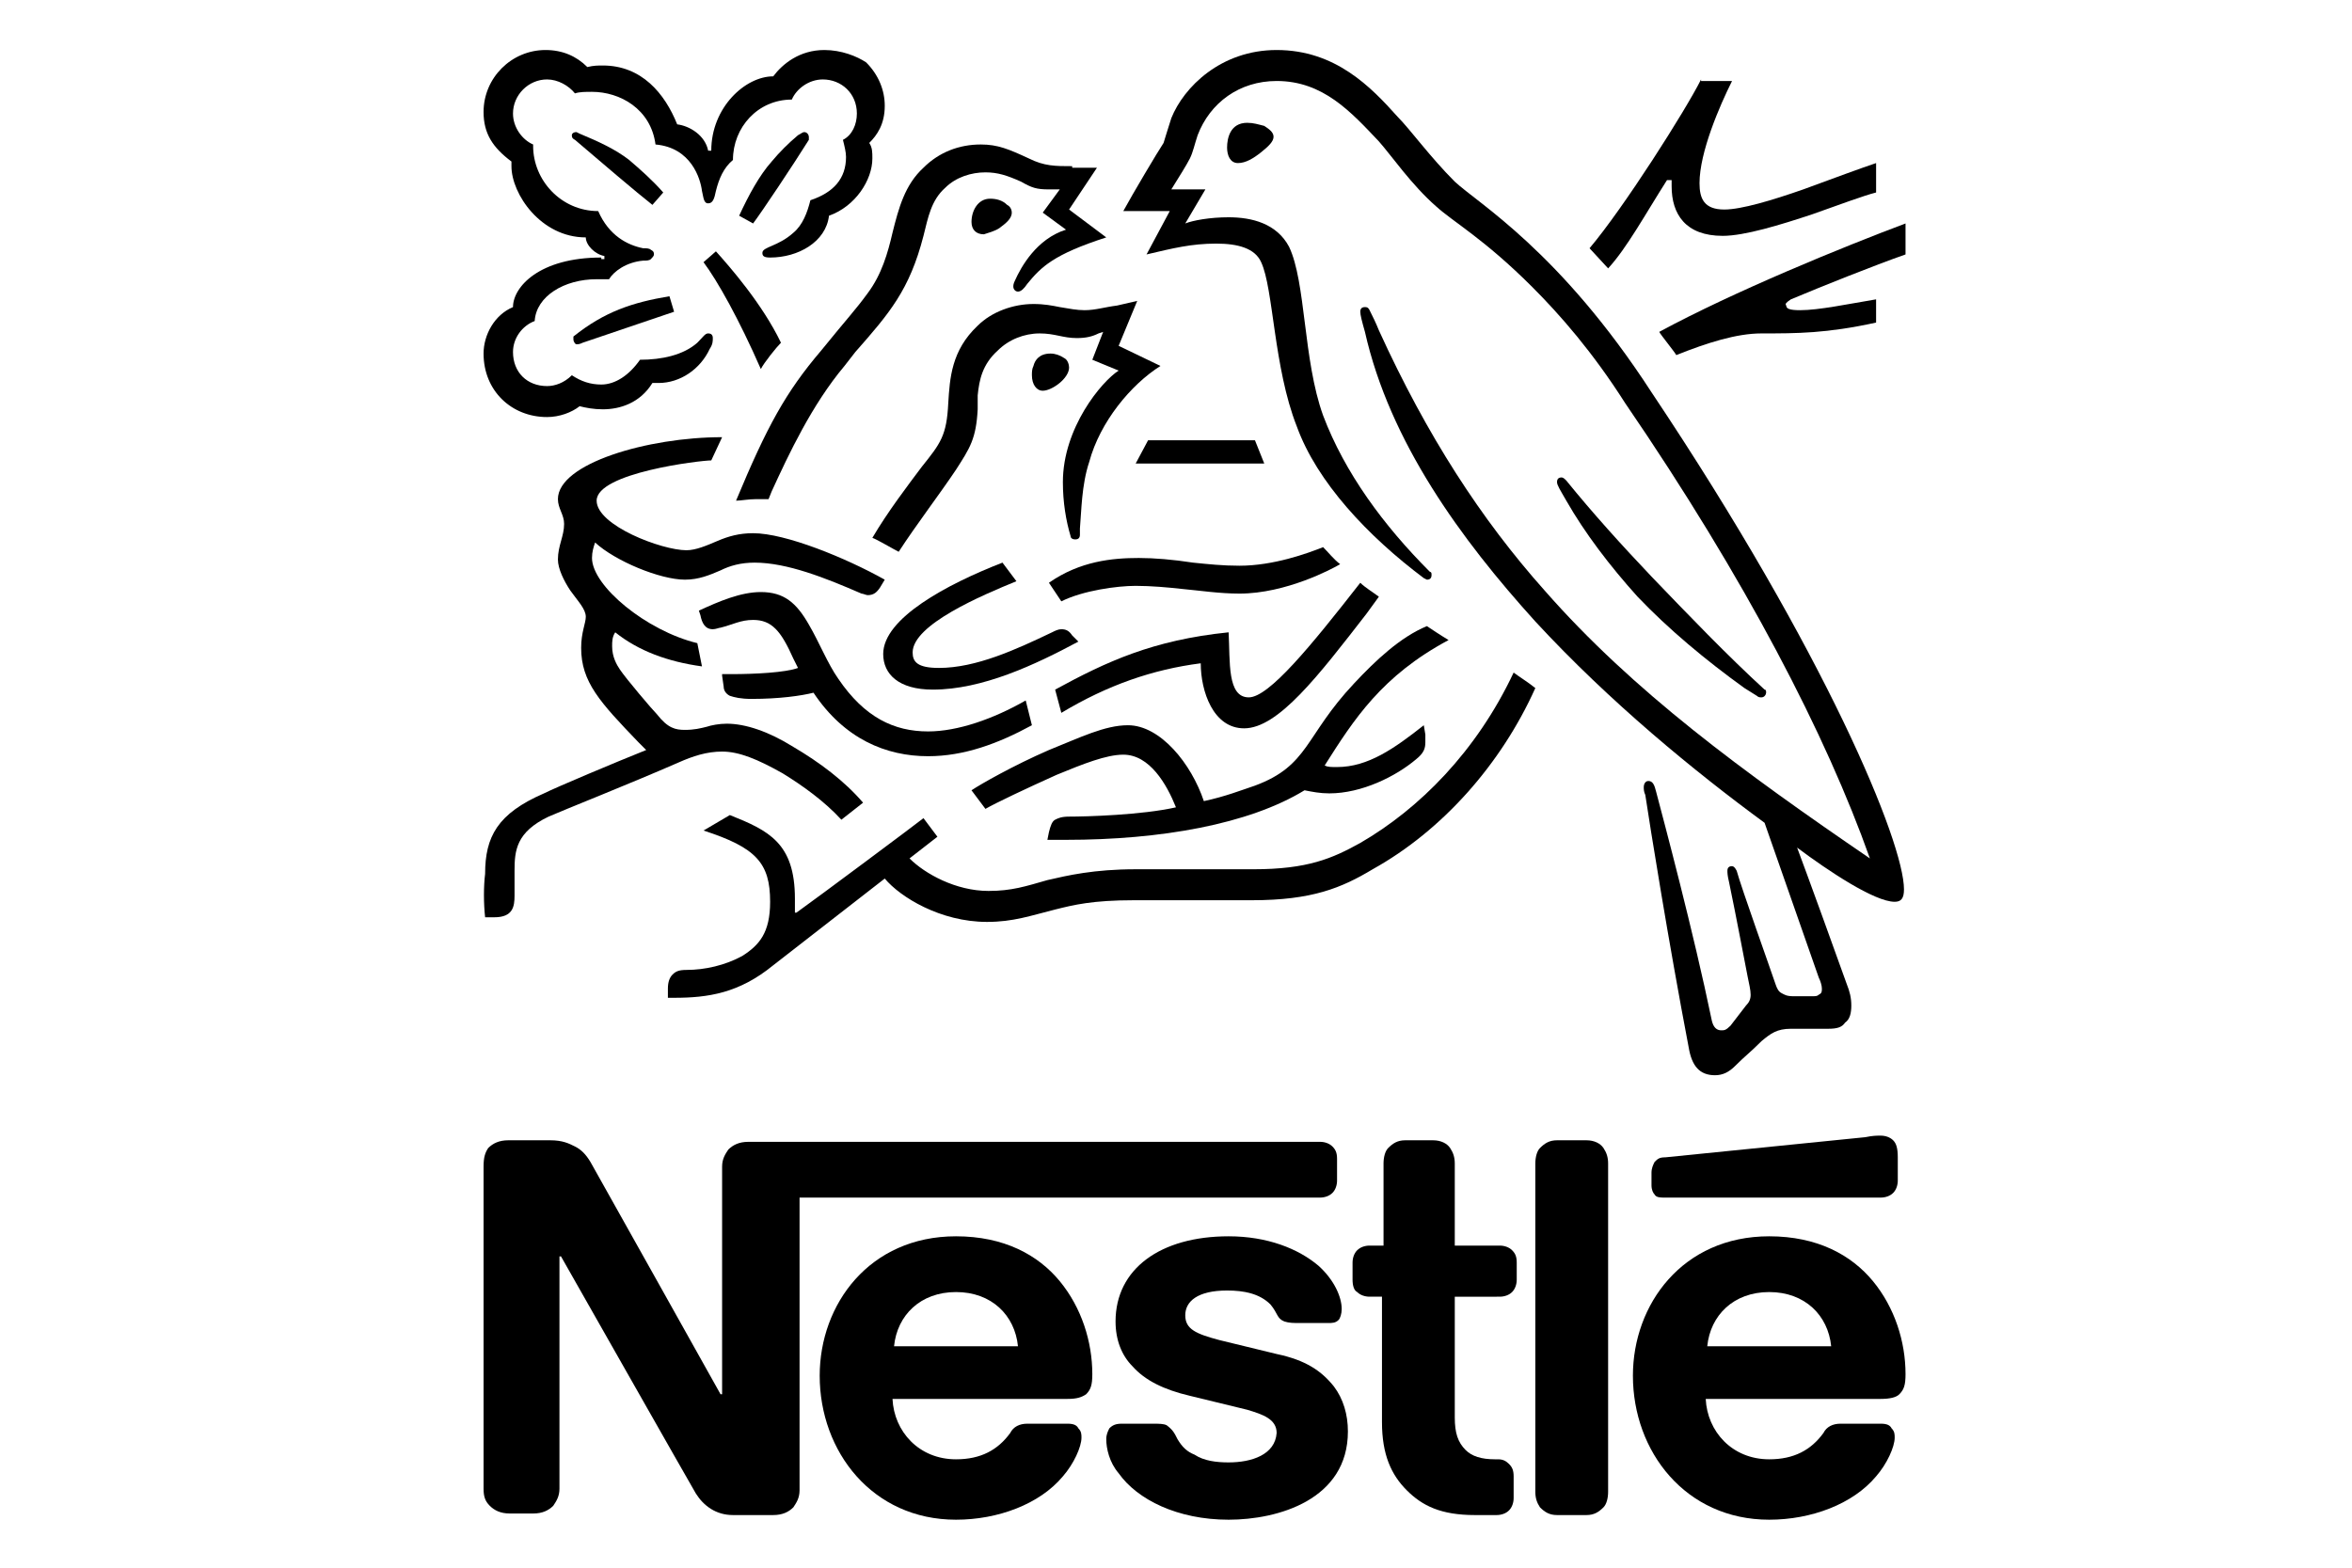 <?xml version="1.0" encoding="UTF-8" standalone="no"?>
<!-- Created with Inkscape (http://www.inkscape.org/) -->

<svg
   width="1200"
   height="800"
   viewBox="0 0 317.5 211.667"
   version="1.1"
   id="svg1"
   xml:space="preserve"
   xmlns="http://www.w3.org/2000/svg"
   xmlns:svg="http://www.w3.org/2000/svg"><defs
     id="defs1" /><g
     id="layer1"
     transform="translate(0,-49.742)"><g
       id="g29"
       transform="matrix(2.091,0,0,2.091,65.277,56.495)">
  <g
   id="g13">
   <path
   class="st0"
   d="m 62.3,38.1 c -0.5,-0.3 -1.1,-0.7 -1.4,-0.9 -1.7,0.7 -3.3,2.2 -4.7,3.7 -3.2,3.4 -2.9,5.3 -6.4,6.6 -0.9,0.3 -1.9,0.7 -3.3,1 -0.8,-2.4 -2.8,-4.9 -4.9,-4.9 -1.5,0 -3.1,0.8 -5.1,1.6 -2.3,1 -4.4,2.2 -5,2.6 l 0.9,1.2 c 0.7,-0.4 2.6,-1.3 4.6,-2.2 1.7,-0.7 3.2,-1.3 4.3,-1.3 1.7,0 2.8,1.9 3.4,3.4 -2.2,0.5 -5.8,0.6 -6.9,0.6 -0.5,0 -0.7,0.1 -0.9,0.2 -0.2,0.1 -0.3,0.4 -0.4,0.8 L 36.4,51 h 1.2 c 6.1,0 11.8,-1 15.4,-3.2 0.5,0.1 1,0.2 1.6,0.2 2.1,0 4.3,-1.1 5.6,-2.2 0.5,-0.4 0.6,-0.7 0.6,-1.1 0,-0.2 0,-0.3 0,-0.5 l -0.1,-0.6 c -1.9,1.5 -3.6,2.7 -5.6,2.7 -0.4,0 -0.6,0 -0.8,-0.1 1.9,-3 3.7,-5.8 8,-8.1"
   id="path1"
   style="fill:#000000;fill-opacity:1">
   </path>
   <path
   class="st0"
   d="m 49.4,41.8 c -1.4,0 -1.2,-2.3 -1.3,-4.2 -4.9,0.5 -7.9,1.9 -11.2,3.7 l 0.4,1.5 c 3,-1.8 5.9,-2.8 9,-3.2 0,1.8 0.8,4.2 2.8,4.2 2.2,0 4.8,-3.4 7.9,-7.4 l 0.8,-1.1 c -0.4,-0.3 -0.9,-0.6 -1.2,-0.9 -3.2,4.1 -5.9,7.4 -7.2,7.4"
   id="path2-2"
   style="fill:#000000;fill-opacity:1">
   </path>
   <path
   class="st0"
   d="m 38.8,16.8 c -0.5,0 -1,-0.1 -1.6,-0.2 -0.5,-0.1 -1,-0.2 -1.7,-0.2 -1.3,0 -2.7,0.5 -3.6,1.4 -1.7,1.6 -1.8,3.4 -1.9,5 -0.1,2.1 -0.5,2.6 -1.7,4.1 -0.9,1.2 -2.2,2.9 -3.2,4.6 0.3,0.1 1.3,0.7 1.7,0.9 1.1,-1.7 2.7,-3.8 3.7,-5.3 0.9,-1.4 1.3,-2 1.4,-3.9 0,-0.3 0,-0.6 0,-0.9 0.1,-1 0.3,-2 1.3,-2.9 0.7,-0.7 1.7,-1.1 2.7,-1.1 1,0 1.5,0.3 2.4,0.3 0.6,0 1,-0.1 1.4,-0.3 L 40,18.2 39.3,20 41,20.7 c -1.1,0.7 -3.6,3.7 -3.6,7.2 0,1.3 0.2,2.5 0.5,3.5 0,0.1 0.1,0.2 0.3,0.2 0.2,0 0.3,-0.1 0.3,-0.3 v -0.4 c 0.1,-1.1 0.1,-2.8 0.6,-4.3 0.7,-2.6 2.7,-5 4.6,-6.2 l -2.7,-1.3 1.2,-2.9 -1.3,0.3 c -0.8,0.1 -1.4,0.3 -2.1,0.3"
   id="path3-8"
   style="fill:#000000;fill-opacity:1">
   </path>
   <path
   class="st0"
   d="m 49.3,4.7 c -1.1,0 -1.3,1 -1.3,1.6 0,0.5 0.2,1 0.7,1 0.5,0 1,-0.3 1.5,-0.7 C 50.7,6.2 51,5.9 51,5.6 51,5.3 50.7,5.1 50.4,4.9 50,4.8 49.7,4.7 49.3,4.7"
   id="path4-5"
   style="fill:#000000;fill-opacity:1">
   </path>
   <polygon
   class="st0"
   points="49.8,25.2 42.9,25.2 42.1,26.7 50.4,26.7 "
   id="polygon4"
   style="fill:#000000;fill-opacity:1">
   </polygon>
   <path
   class="st0"
   d="m 33.3,11.5 c 0.4,-0.3 0.8,-0.6 0.8,-1 0,-0.2 -0.1,-0.4 -0.3,-0.5 -0.3,-0.3 -0.7,-0.4 -1.1,-0.4 -0.8,0 -1.2,0.8 -1.2,1.5 0,0.5 0.3,0.8 0.8,0.8 0.3,-0.1 0.7,-0.2 1,-0.4"
   id="path5-9"
   style="fill:#000000;fill-opacity:1">
   </path>
   <path
   class="st0"
   d="m 81.4,41.2 0.8,0.5 c 0.1,0.1 0.2,0.1 0.3,0.1 0.2,0 0.3,-0.2 0.3,-0.3 0,-0.1 0,-0.2 -0.1,-0.2 -2.4,-2.2 -4.9,-4.8 -7.3,-7.3 -1.9,-2 -3.8,-4.1 -5.5,-6.2 -0.1,-0.1 -0.2,-0.2 -0.3,-0.2 -0.2,0 -0.3,0.1 -0.3,0.3 0,0.2 0.2,0.5 0.6,1.2 1.2,2.1 2.8,4.2 4.6,6.2 2,2.1 4.4,4.1 6.9,5.9"
   id="path6-4"
   style="fill:#000000;fill-opacity:1">
   </path>
   <path
   class="st0"
   d="m 69.3,94.6 h 1.9 c 0.5,0 0.8,-0.2 1.1,-0.5 0.2,-0.2 0.3,-0.6 0.3,-1 V 71.9 c 0,-0.4 -0.1,-0.7 -0.3,-1 -0.2,-0.3 -0.6,-0.5 -1.1,-0.5 h -1.9 c -0.5,0 -0.8,0.2 -1.1,0.5 -0.2,0.2 -0.3,0.6 -0.3,1 v 21.2 c 0,0.4 0.1,0.7 0.3,1 0.3,0.3 0.6,0.5 1.1,0.5"
   id="path7-3"
   style="fill:#000000;fill-opacity:1">
   </path>
   <path
   class="st0"
   d="m 37.5,19.9 c -0.3,-0.2 -0.6,-0.3 -0.9,-0.3 -0.7,0 -1,0.4 -1.1,0.8 -0.1,0.2 -0.1,0.4 -0.1,0.6 0,0.6 0.3,1 0.7,1 0.6,0 1.7,-0.8 1.7,-1.5 0,-0.2 -0.1,-0.5 -0.3,-0.6"
   id="path8-9"
   style="fill:#000000;fill-opacity:1">
   </path>
   <path
   class="st0"
   d="m 15.4,40.4 0.1,0.7 c 0,0.3 0.2,0.5 0.4,0.6 0.3,0.1 0.7,0.2 1.4,0.2 1.8,0 3.2,-0.2 4,-0.4 2,3 4.7,4.1 7.4,4.1 2.3,0 4.5,-0.8 6.7,-2 L 35,42 c -2.1,1.2 -4.4,2 -6.3,2 -2.2,0 -4.1,-0.9 -5.8,-3.4 -0.7,-1 -1.2,-2.3 -1.9,-3.5 -0.8,-1.4 -1.6,-2.1 -3.1,-2.1 -1.3,0 -2.7,0.6 -4,1.2 l 0.1,0.3 c 0.1,0.5 0.3,0.9 0.8,0.9 0.2,0 0.4,-0.1 0.5,-0.1 0.8,-0.2 1.3,-0.5 2.1,-0.5 1.2,0 1.8,0.7 2.6,2.5 l 0.3,0.6 c -0.8,0.3 -2.8,0.4 -4.3,0.4 h -0.6 z"
   id="path9-0"
   style="fill:#000000;fill-opacity:1">
   </path>
   <path
   class="st0"
   d="m 91.4,86.8 c 0.3,-0.3 0.4,-0.6 0.4,-1.3 0,-2.1 -0.7,-4.3 -2.1,-6 -1.4,-1.7 -3.6,-2.9 -6.7,-2.9 -5.6,0 -8.8,4.4 -8.8,9 0,4.9 3.4,9.3 8.8,9.3 2.7,0 5.4,-1 6.9,-2.8 0.7,-0.8 1.2,-1.9 1.2,-2.5 0,-0.2 0,-0.4 -0.2,-0.6 -0.1,-0.2 -0.3,-0.3 -0.7,-0.3 h -2.6 c -0.5,0 -0.9,0.2 -1.1,0.6 -0.8,1.1 -1.9,1.7 -3.5,1.7 -2.4,0 -4,-1.8 -4.1,-3.9 h 11.3 c 0.6,0 1,-0.1 1.2,-0.3 M 79,83.7 c 0.2,-2 1.7,-3.5 4,-3.5 2.3,0 3.8,1.5 4,3.5 z"
   id="path10-5"
   style="fill:#000000;fill-opacity:1">
   </path>
   <path
   class="st0"
   d="m 78.6,1.9 c -1,2 -5,8.3 -7.2,10.9 l 1.2,1.3 c 1.2,-1.3 2.4,-3.5 3.8,-5.7 h 0.3 c 0,0.1 0,0.2 0,0.4 0,1.8 0.9,3.2 3.3,3.2 1.4,0 3.7,-0.7 5.8,-1.4 1.7,-0.6 3.3,-1.2 4.1,-1.4 V 7.3 c -0.9,0.3 -2.8,1 -4.7,1.7 -2,0.7 -4,1.3 -5.1,1.3 -1.3,0 -1.6,-0.7 -1.6,-1.7 0,-2 1.3,-5 2.1,-6.6 h -2 z"
   id="path11-6"
   style="fill:#000000;fill-opacity:1">
   </path>
   <path
   class="st0"
   d="M 62.7,8.5 C 61.1,6.9 59.8,5.1 59,4.3 57.3,2.4 55,0 51.2,0 47.6,0 45.2,2.4 44.4,4.4 44.2,5 44,5.7 43.9,6 c -0.4,0.6 -2,3.3 -2.6,4.4 h 3 l -1.5,2.8 c 1.7,-0.4 2.9,-0.7 4.5,-0.7 1.4,0 2.5,0.3 2.9,1.2 0.8,1.7 0.8,6.8 2.3,10.6 1.3,3.6 4.6,7.1 8.2,9.8 l 0.2,0.1 c 0.2,0 0.3,-0.1 0.3,-0.3 0,-0.1 0,-0.2 -0.1,-0.2 -3,-3 -5.5,-6.4 -6.9,-10.1 C 52.9,20 53.1,15 52,12.7 c -0.8,-1.5 -2.4,-1.9 -3.9,-1.9 -1.2,0 -2.3,0.2 -2.8,0.4 L 46.6,9 h -2.2 c 0.5,-0.8 1,-1.6 1.2,-2 0.2,-0.4 0.3,-0.9 0.5,-1.5 0.8,-2.1 2.7,-3.5 5.1,-3.5 3,0 4.8,2 6.6,3.9 0.8,0.9 2.1,2.8 3.7,4.2 1.1,1 3.1,2.1 6.2,5.2 1.8,1.8 3.9,4.2 6,7.5 7.8,11.4 13,21.5 15.8,29.4 v 0 C 81.3,46.6 74.2,41.4 68.5,34.9 64.4,30.3 60.9,24.9 57.8,18.1 57.6,17.6 57.4,17.2 57.2,16.8 57.1,16.6 57,16.6 56.9,16.6 c -0.2,0 -0.3,0.1 -0.3,0.3 0,0.2 0.1,0.6 0.3,1.3 1.6,7.1 6.2,13.4 11,18.7 4.8,5.2 10.3,9.7 14.8,13 l 3.5,10 c 0.1,0.2 0.2,0.5 0.2,0.7 0,0.2 0,0.3 -0.2,0.4 -0.1,0.1 -0.2,0.1 -0.5,0.1 H 84.6 C 84.1,61.1 84,61 83.8,60.9 83.6,60.8 83.5,60.6 83.4,60.3 83.1,59.4 81.2,54.1 80.9,53 c -0.1,-0.2 -0.2,-0.3 -0.3,-0.3 -0.2,0 -0.3,0.1 -0.3,0.3 0,0.1 0,0.3 0.1,0.7 0.5,2.4 1,5.1 1.2,6.1 0.1,0.5 0.2,0.9 0.2,1.2 0,0.3 -0.1,0.5 -0.3,0.7 l -1,1.3 c -0.3,0.3 -0.4,0.3 -0.6,0.3 -0.3,0 -0.5,-0.2 -0.6,-0.6 -1.2,-5.8 -3.1,-12.9 -3.6,-14.8 -0.1,-0.4 -0.2,-0.7 -0.5,-0.7 -0.2,0 -0.3,0.2 -0.3,0.4 0,0.1 0,0.3 0.1,0.5 0.3,2 1.5,9.5 2.8,16.3 0.2,1.2 0.7,1.8 1.7,1.8 0.5,0 0.9,-0.2 1.3,-0.6 0.7,-0.7 0.9,-0.8 1.7,-1.6 0.6,-0.5 1,-0.8 1.9,-0.8 h 2.4 c 0.6,0 0.9,-0.1 1.1,-0.4 0.3,-0.2 0.4,-0.6 0.4,-1.1 0,-0.5 -0.1,-0.9 -0.3,-1.4 -0.6,-1.7 -2.6,-7.2 -3.2,-8.8 v 0 c 2,1.5 5,3.5 6.3,3.5 0.4,0 0.6,-0.2 0.6,-0.8 0,-3 -5,-15.2 -16.3,-32.1 C 69.5,13 64.2,9.9 62.7,8.5"
   id="path12-3"
   style="fill:#000000;fill-opacity:1">
   </path>
   <path
   class="st0"
   d="m 84.4,16.1 c 1.9,-0.8 5.4,-2.2 7.4,-2.9 v -2 c -4,1.5 -11.1,4.4 -15.9,7 0.1,0.2 1,1.3 1.1,1.5 2,-0.8 3.9,-1.4 5.5,-1.4 2.3,0 4.2,0 7.4,-0.7 v -1.5 c -1.8,0.3 -3.7,0.7 -4.9,0.7 -0.7,0 -0.9,-0.1 -0.9,-0.3 -0.1,-0.1 0,-0.2 0.3,-0.4"
   id="path13-6"
   style="fill:#000000;fill-opacity:1">
   </path>
  </g>
  <g
   id="g15">
   <path
   class="st0"
   d="m 38,7.5 c -1.1,0 -1.8,0 -2.8,-0.5 -1.3,-0.6 -2,-0.9 -3.1,-0.9 -1.4,0 -2.7,0.5 -3.7,1.5 -1.2,1.1 -1.6,2.6 -2,4.2 -0.3,1.3 -0.7,2.7 -1.6,3.9 -0.8,1.1 -1.3,1.6 -3,3.7 -2.3,2.7 -3.5,4.9 -5.5,9.7 0.3,0 0.8,-0.1 1.3,-0.1 0.3,0 0.5,0 0.8,0 l 0.2,-0.5 c 1.1,-2.4 2.6,-5.6 4.7,-8.1 L 24,19.5 c 2.2,-2.5 3.5,-4 4.4,-7.5 0.3,-1.2 0.5,-2.3 1.4,-3.1 0.7,-0.7 1.7,-1 2.6,-1 0.8,0 1.4,0.2 2.3,0.6 0.7,0.4 1,0.5 1.8,0.5 0.3,0 0.5,0 0.7,0 l -1.1,1.5 1.5,1.1 c -1.9,0.6 -2.9,2.4 -3.3,3.3 -0.1,0.2 -0.1,0.3 -0.1,0.4 0,0.1 0.1,0.3 0.3,0.3 0.2,0 0.4,-0.2 0.6,-0.5 0.9,-1.1 1.7,-1.9 5.1,-3 L 37.8,10.3 39.6,7.6 H 38 Z"
   id="path14-3"
   style="fill:#000000;fill-opacity:1">
   </path>
   <path
   class="st0"
   d="m 7.6,13.4 c -4,0 -5.7,1.9 -5.7,3.2 -1.2,0.5 -1.9,1.8 -1.9,3 0,2.4 1.8,4.1 4.1,4.1 0.8,0 1.6,-0.3 2.1,-0.7 0.4,0.1 0.9,0.2 1.5,0.2 1.1,0 2.4,-0.4 3.2,-1.7 0.1,0 0.2,0 0.4,0 1.4,0 2.7,-0.9 3.3,-2.2 0.2,-0.3 0.2,-0.5 0.2,-0.7 0,-0.2 -0.1,-0.3 -0.3,-0.3 -0.2,0 -0.3,0.2 -0.7,0.6 -0.9,0.8 -2.3,1.1 -3.7,1.1 -0.7,1 -1.6,1.6 -2.5,1.6 -0.7,0 -1.3,-0.2 -1.9,-0.6 -0.5,0.5 -1.1,0.7 -1.6,0.7 -1.3,0 -2.2,-0.9 -2.2,-2.2 0,-0.9 0.6,-1.7 1.4,-2 0.1,-1.6 1.9,-2.7 4,-2.7 0.3,0 0.5,0 0.8,0 0.3,-0.5 1.1,-1.1 2.2,-1.2 0.2,0 0.4,0 0.5,-0.1 C 10.9,13.4 11,13.3 11,13.2 11,13.1 11,13 10.8,12.9 10.7,12.8 10.5,12.8 10.3,12.8 9.3,12.6 8.1,12 7.4,10.4 5,10.4 3.2,8.4 3.2,6.2 V 6.1 C 2.5,5.8 1.9,5 1.9,4.1 1.9,2.9 2.9,1.9 4.1,1.9 4.8,1.9 5.5,2.3 5.9,2.8 6.2,2.7 6.6,2.7 7,2.7 c 1.8,0 3.8,1.1 4.1,3.4 2.3,0.2 2.9,2.2 3,3 0.1,0.4 0.1,0.8 0.4,0.8 0.3,0 0.4,-0.3 0.5,-0.8 0.2,-0.8 0.5,-1.5 1.1,-2 0,-2.1 1.6,-3.9 3.8,-3.9 0.3,-0.7 1.1,-1.3 2,-1.3 1.2,0 2.2,0.9 2.2,2.2 0,0.7 -0.3,1.4 -0.9,1.7 0.1,0.4 0.2,0.8 0.2,1.1 0,1.4 -0.8,2.3 -2.3,2.8 -0.2,0.8 -0.5,1.6 -1.1,2.1 -1,0.9 -2,0.9 -2,1.3 0,0.2 0.1,0.3 0.5,0.3 1.8,0 3.6,-1 3.8,-2.7 1.7,-0.6 2.8,-2.3 2.8,-3.7 0,-0.4 0,-0.7 -0.2,-1 0.5,-0.5 1,-1.2 1,-2.4 0,-1 -0.4,-2 -1.2,-2.8 C 24.1,0.4 23.1,0 22,0 c -1.6,0 -2.7,0.9 -3.3,1.7 -1.8,0 -4,2 -4,4.8 H 14.5 C 14.3,5.5 13.3,4.9 12.5,4.8 11.7,2.8 10.2,1 7.7,1 7.4,1 7.1,1 6.7,1.1 6,0.4 5.1,0 4,0 1.8,0 0,1.8 0,4 0,5.4 0.6,6.3 1.8,7.2 v 0.3 c 0,1.8 1.9,4.6 4.8,4.6 0,0.5 0.6,1.1 1.2,1.2 v 0.2 H 7.6 Z"
   id="path15-0"
   style="fill:#000000;fill-opacity:1">
   </path>
  </g>
  <g
   id="g21">
   <path
   class="st0"
   d="m 48.1,91.2 c -0.8,0 -1.6,-0.1 -2.2,-0.5 -0.5,-0.2 -0.8,-0.5 -1.1,-1 -0.2,-0.4 -0.3,-0.6 -0.7,-0.9 -0.2,-0.1 -0.5,-0.1 -0.9,-0.1 h -2 c -0.4,0 -0.6,0.1 -0.8,0.3 -0.1,0.2 -0.2,0.4 -0.2,0.7 0,0.6 0.2,1.5 0.8,2.2 1.2,1.7 3.8,3 7.1,3 3.2,0 7.7,-1.3 7.7,-5.7 0,-1.1 -0.3,-2.1 -0.9,-2.9 -0.8,-1 -1.8,-1.7 -3.7,-2.1 l -3.7,-0.9 c -1.5,-0.4 -2.2,-0.7 -2.2,-1.6 0,-0.9 0.8,-1.6 2.7,-1.6 1.1,0 2.1,0.2 2.8,0.9 0.5,0.6 0.4,0.9 0.9,1.1 0.3,0.1 0.6,0.1 1,0.1 h 1.8 c 0.3,0 0.5,0 0.7,-0.2 0.1,-0.1 0.2,-0.4 0.2,-0.7 0,-0.8 -0.5,-1.9 -1.5,-2.8 -1.3,-1.1 -3.3,-1.9 -5.8,-1.9 -4.4,0 -7.3,2.1 -7.3,5.5 0,1.2 0.4,2.2 1.1,2.9 0.8,0.9 2,1.5 3.7,1.9 l 3.7,0.9 c 1,0.3 1.9,0.6 1.9,1.5 -0.1,1.4 -1.6,1.9 -3.1,1.9"
   id="path16-8"
   style="fill:#000000;fill-opacity:1">
   </path>
   <path
   class="st0"
   d="m 14.2,13.7 c 0.9,1.2 2.3,3.7 3.7,6.9 0.2,-0.4 1,-1.4 1.3,-1.7 C 18,16.4 15.9,14 15,13 Z"
   id="path17-4"
   style="fill:#000000;fill-opacity:1">
   </path>
   <path
   class="st0"
   d="m 37.3,35.6 c 1.4,-0.7 3.6,-1 4.8,-1 1,0 2.1,0.1 3,0.2 1.1,0.1 2.4,0.3 3.7,0.3 3,0 6,-1.6 6.5,-1.9 -0.4,-0.3 -0.8,-0.8 -1.1,-1.1 -1,0.4 -3.2,1.2 -5.4,1.2 -1.1,0 -2,-0.1 -3,-0.2 -1.3,-0.2 -2.5,-0.3 -3.5,-0.3 -1.7,0 -3.8,0.2 -5.8,1.6 z"
   id="path18-0"
   style="fill:#000000;fill-opacity:1">
   </path>
   <path
   class="st0"
   d="m 34.4,34.3 -0.9,-1.2 c -3.6,1.4 -7.7,3.6 -7.7,5.9 0,1.3 1,2.3 3.2,2.3 3.2,0 6.6,-1.6 9.4,-3.1 L 38,37.8 c -0.2,-0.3 -0.4,-0.4 -0.7,-0.4 -0.2,0 -0.4,0.1 -0.6,0.2 -2.3,1.1 -4.9,2.3 -7.3,2.3 -1.4,0 -1.7,-0.4 -1.7,-1 0,-1.8 4.5,-3.7 6.7,-4.6"
   id="path19-4"
   style="fill:#000000;fill-opacity:1">
   </path>
   <path
   class="st0"
   d="m 65.6,80.5 c 0.3,0 0.6,-0.1 0.8,-0.3 0.2,-0.2 0.3,-0.5 0.3,-0.8 v -1.1 c 0,-0.4 -0.1,-0.6 -0.3,-0.8 -0.2,-0.2 -0.5,-0.3 -0.8,-0.3 h -2.9 v -5.3 c 0,-0.4 -0.1,-0.7 -0.3,-1 -0.2,-0.3 -0.6,-0.5 -1.1,-0.5 h -1.8 c -0.5,0 -0.8,0.2 -1.1,0.5 -0.2,0.2 -0.3,0.6 -0.3,1 v 5.3 h -0.9 c -0.3,0 -0.6,0.1 -0.8,0.3 -0.2,0.2 -0.3,0.5 -0.3,0.8 v 1.1 c 0,0.4 0.1,0.7 0.3,0.8 0.2,0.2 0.5,0.3 0.8,0.3 H 58 v 8.1 c 0,2.1 0.6,3.4 1.6,4.4 1,1 2.2,1.6 4.4,1.6 h 1.4 c 0.3,0 0.6,-0.1 0.8,-0.3 0.2,-0.2 0.3,-0.5 0.3,-0.8 v -1.4 c 0,-0.4 -0.1,-0.6 -0.3,-0.8 C 66,91.1 65.8,91 65.5,91 h -0.2 c -0.9,0 -1.5,-0.2 -1.9,-0.6 -0.5,-0.5 -0.7,-1.1 -0.7,-2.1 v -7.8 z"
   id="path20-6"
   style="fill:#000000;fill-opacity:1">
   </path>
   <path
   class="st0"
   d="m 90.2,74.1 c 0.3,0 0.6,-0.1 0.8,-0.3 0.2,-0.2 0.3,-0.5 0.3,-0.8 v -1.5 c 0,-0.6 -0.1,-0.9 -0.3,-1.1 -0.2,-0.2 -0.5,-0.3 -0.8,-0.3 -0.3,0 -0.5,0 -1,0.1 l -12.9,1.3 c -0.4,0 -0.5,0.1 -0.7,0.3 -0.1,0.2 -0.2,0.4 -0.2,0.7 v 0.8 c 0,0.3 0.1,0.5 0.2,0.6 0.1,0.2 0.4,0.2 0.6,0.2 z"
   id="path21-4"
   style="fill:#000000;fill-opacity:1">
   </path>
  </g>
  <g
   id="g23">
   <path
   class="st0"
   d="m 66.5,40.2 c -2.4,5.1 -6.1,8.8 -9.9,11 -1.8,1 -3.4,1.7 -6.9,1.7 h -7.6 c -2.7,0 -4.4,0.4 -5.7,0.7 -1.4,0.4 -2.3,0.7 -3.8,0.7 -2.1,0 -4.1,-1.1 -5.1,-2.1 l 1.8,-1.4 -0.9,-1.2 c -0.5,0.4 -6.8,5.1 -8.2,6.1 h -0.1 c 0,-0.3 0,-0.6 0,-0.9 0,-3.6 -1.7,-4.4 -4.2,-5.4 l -1.7,1 c 3.4,1.1 4.3,2.1 4.3,4.6 0,2 -0.7,2.8 -1.8,3.5 -1.1,0.6 -2.4,0.9 -3.6,0.9 -0.5,0 -0.7,0.1 -0.9,0.3 -0.2,0.2 -0.3,0.5 -0.3,0.9 v 0.6 h 0.4 c 2.2,0 4.2,-0.3 6.4,-2.1 l 7.2,-5.6 c 1,1.2 3.6,2.8 6.6,2.8 1.7,0 2.8,-0.4 4.4,-0.8 1.2,-0.3 2.4,-0.6 5.1,-0.6 h 7.6 c 3.9,0 5.8,-0.8 7.8,-2 4.5,-2.5 8.3,-6.8 10.5,-11.7 -0.5,-0.4 -1,-0.7 -1.4,-1"
   id="path22-6"
   style="fill:#000000;fill-opacity:1">
   </path>
   <path
   class="st0"
   d="M 0.1,56 H 0.7 C 1.9,56 2,55.3 2,54.6 2,54.1 2,53.6 2,53 2,51.7 2.1,50.5 4.2,49.5 5.1,49.1 9.4,47.4 12.6,46 c 0.9,-0.4 1.8,-0.7 2.8,-0.7 1.1,0 2.3,0.5 3.9,1.4 1.3,0.8 2.7,1.8 3.8,3 l 1.4,-1.1 C 23.3,47.2 21.7,46 20,45 c -1.6,-1 -3.1,-1.5 -4.3,-1.5 -0.5,0 -1,0.1 -1.3,0.2 -0.4,0.1 -0.8,0.2 -1.4,0.2 -0.6,0 -1.1,-0.1 -1.8,-1 C 10.9,42.6 9.2,40.6 8.8,40 8.6,39.7 8.3,39.2 8.3,38.5 c 0,-0.3 0,-0.6 0.2,-0.9 1.5,1.2 3.4,1.9 5.6,2.2 L 13.8,38.3 C 10.5,37.5 7,34.6 7,32.8 c 0,-0.4 0.1,-0.7 0.2,-1 1.3,1.2 4.2,2.4 5.8,2.4 0.9,0 1.6,-0.3 2.3,-0.6 0.6,-0.3 1.3,-0.5 2.2,-0.5 2.1,0 4.6,1 6.9,2 0.1,0 0.3,0.1 0.4,0.1 0.4,0 0.6,-0.2 0.8,-0.5 l 0.3,-0.5 c -2.5,-1.4 -6.4,-3 -8.5,-3 -0.9,0 -1.6,0.2 -2.3,0.5 -0.7,0.3 -1.4,0.6 -2,0.6 -1.6,0 -5.8,-1.6 -5.8,-3.2 0,-1.8 6.7,-2.6 7.4,-2.6 L 15.4,25 c -4.8,0 -10.6,1.7 -10.6,4 0,0.6 0.4,1 0.4,1.6 0,0.8 -0.4,1.4 -0.4,2.3 0,0.6 0.4,1.4 0.8,2 0.5,0.7 1,1.2 1,1.7 0,0.4 -0.3,1 -0.3,2 0,2.2 1.2,3.5 3.7,6.1 l 0.5,0.5 C 8.5,46 4.7,47.6 3.9,48 0.9,49.3 0.1,50.8 0.1,53.2 0,54 0,55.1 0.1,56"
   id="path23-4"
   style="fill:#000000;fill-opacity:1">
   </path>
  </g>
  <g
   id="g24">
   <path
   class="st0"
   d="M 21,5.6 C 21,5.5 20.9,5.3 20.7,5.3 20.6,5.3 20.5,5.4 20.3,5.5 19.7,6 19.1,6.6 18.6,7.2 17.8,8.1 17.1,9.4 16.5,10.7 l 0.9,0.5 C 18,10.4 20,7.4 21,5.8 c 0,0 0,-0.1 0,-0.2"
   id="path24-3"
   style="fill:#000000;fill-opacity:1">
   </path>
  </g>
  <g
   id="g25">
   <path
   class="st0"
   d="m 0,92.9 c 0,0.5 0.1,0.8 0.4,1.1 0.3,0.3 0.7,0.5 1.3,0.5 h 1.5 c 0.6,0 1,-0.2 1.3,-0.5 0.2,-0.3 0.4,-0.6 0.4,-1.1 v -15 H 5 c 0,0 8.4,14.8 8.7,15.3 0.5,0.8 1.3,1.4 2.4,1.4 h 2.6 c 0.6,0 1,-0.2 1.3,-0.5 0.2,-0.3 0.4,-0.6 0.4,-1.1 V 74.1 H 54 c 0.3,0 0.6,-0.1 0.8,-0.3 0.2,-0.2 0.3,-0.5 0.3,-0.8 V 71.6 C 55.1,71.2 55,71 54.8,70.8 54.6,70.6 54.3,70.5 54,70.5 H 17.1 c -0.6,0 -1,0.2 -1.3,0.5 -0.2,0.3 -0.4,0.6 -0.4,1.1 v 14.7 h -0.1 c 0,0 -8,-14.3 -8.4,-15 C 6.6,71.3 6.3,71 5.9,70.8 5.5,70.6 5.1,70.4 4.3,70.4 H 1.6 C 1,70.4 0.6,70.6 0.3,70.9 0.1,71.2 0,71.5 0,72.1 Z"
   id="path25-8"
   style="fill:#000000;fill-opacity:1">
   </path>
  </g>
  <g
   id="g28">
   <path
   class="st0"
   d="m 38.9,86.8 c 0.3,-0.3 0.4,-0.6 0.4,-1.3 0,-2.1 -0.7,-4.3 -2.1,-6 -1.4,-1.7 -3.6,-2.9 -6.7,-2.9 -5.6,0 -8.8,4.4 -8.8,9 0,4.9 3.4,9.3 8.8,9.3 2.7,0 5.4,-1 6.9,-2.8 0.7,-0.8 1.2,-1.9 1.2,-2.5 0,-0.2 0,-0.4 -0.2,-0.6 -0.1,-0.2 -0.3,-0.3 -0.7,-0.3 h -2.6 c -0.5,0 -0.9,0.2 -1.1,0.6 -0.8,1.1 -1.9,1.7 -3.5,1.7 -2.4,0 -4,-1.8 -4.1,-3.9 h 11.3 c 0.6,0 0.9,-0.1 1.2,-0.3 M 26.5,83.7 c 0.2,-2 1.7,-3.5 4,-3.5 2.3,0 3.8,1.5 4,3.5 z"
   id="path26-4"
   style="fill:#000000;fill-opacity:1">
   </path>
   <path
   class="st0"
   d="m 5.8,18.7 c 0,0.1 0.1,0.3 0.2,0.3 0.1,0 0.2,0 0.4,-0.1 l 5.9,-2 -0.3,-1 c -2.4,0.4 -4.2,1 -6.2,2.6 0,0 0,0.1 0,0.2"
   id="path27-0"
   style="fill:#000000;fill-opacity:1">
   </path>
   <path
   class="st0"
   d="M 9.4,7.1 C 8.5,6.4 7.4,5.9 6.2,5.4 L 6,5.3 c -0.2,0 -0.3,0.1 -0.3,0.2 0,0.1 0,0.2 0.2,0.3 1.4,1.2 4.1,3.5 5,4.2 L 11.6,9.2 C 10.9,8.4 10.1,7.7 9.4,7.1"
   id="path28-0"
   style="fill:#000000;fill-opacity:1">
   </path>
  </g>
 </g></g><style
     type="text/css"
     id="style1">
  .st0{fill:#FFFFFF;}
	.st1{fill:#FF3333;}
 </style><style
     type="text/css"
     id="style1-8">
  .st0{fill:none;}
	.st1{fill:#F7BC60;}
	.st2{fill:#FFFFFF;}
	.st3{fill:#0096D6;}
 </style><style
     type="text/css"
     id="style1-6">
  .st0{fill:#776D65;}
 </style></svg>
